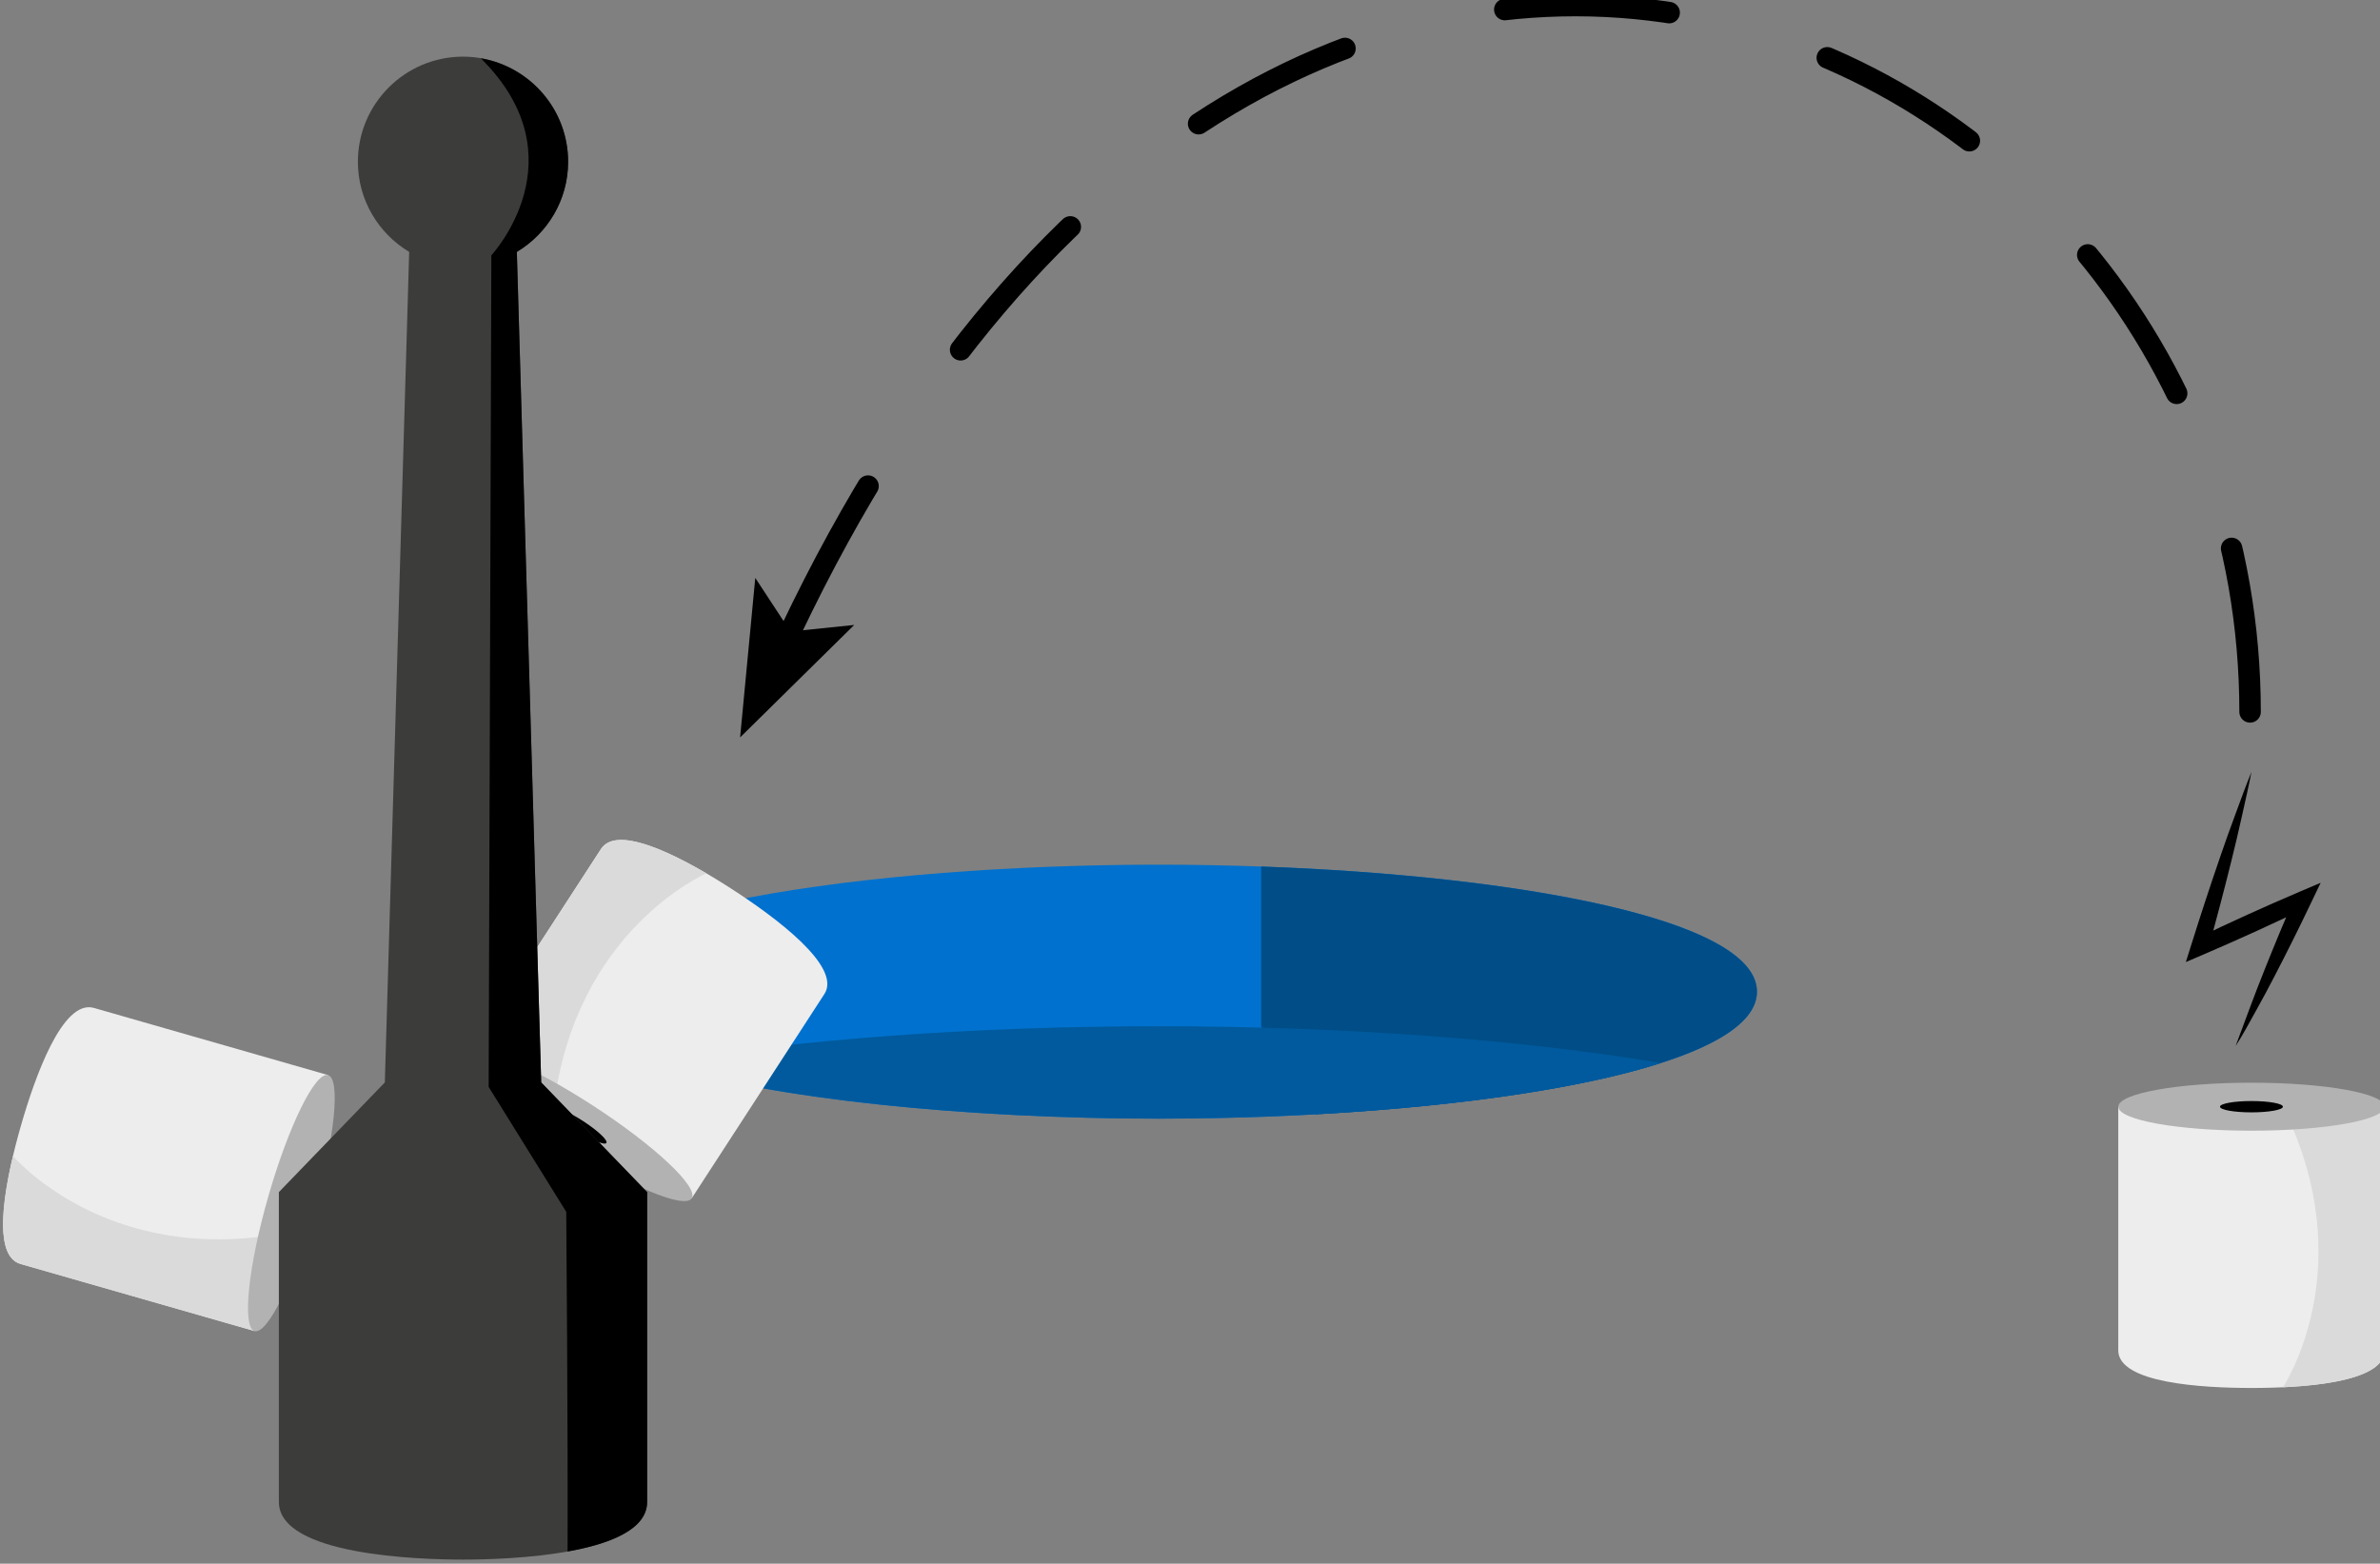 <?xml version="1.0" encoding="UTF-8" standalone="no"?>
<svg
   xmlns:dc="http://purl.org/dc/elements/1.1/"
   xmlns:cc="http://creativecommons.org/ns#"
   xmlns:rdf="http://www.w3.org/1999/02/22-rdf-syntax-ns#"
   xmlns:svg="http://www.w3.org/2000/svg"
   xmlns="http://www.w3.org/2000/svg"
   id="svg6099"
   version="1.1"
   viewBox="0 0 43.042 28.282"
   height="28.282mm"
   width="43.042mm">
  <rect x="0" y="0" width="43.042" height="28.282" fill="#808080" stroke="none"/>
  <defs
     id="defs6093">
    <clipPath
       id="clipPath3737"
       clipPathUnits="userSpaceOnUse">
      <path
         id="path3735"
         d="m 15.144,446.825 h 125.617 v 47.452 H 15.144 Z" />
    </clipPath>
    <clipPath
       id="clipPath3763"
       clipPathUnits="userSpaceOnUse">
      <path
         id="path3761"
         d="M 61.974,451.388 H 33.368 c -3.285,0 -4.771,-1.987 -5.433,-3.55 v 0 c 0.627,1.044 1.771,1.743 3.077,1.743 v 0 h -0.137 30.256 c 4.928,0 9.022,3.574 9.833,8.272 v 0 c -1.26,-3.757 -4.809,-6.465 -8.99,-6.465 m -28.739,0 h 0.133 z" />
    </clipPath>
    <clipPath
       id="clipPath3775"
       clipPathUnits="userSpaceOnUse">
      <path
         id="path3773"
         d="m 94.829,449.581 h 30.119 c 1.307,0 2.451,-0.699 3.077,-1.743 v 0 c -0.661,1.563 -2.147,3.55 -5.431,3.55 v 0 h 0.13 -28.739 c -4.179,0 -7.729,2.708 -8.989,6.465 v 0 c 0.81,-4.698 4.905,-8.272 9.833,-8.272" />
    </clipPath>
    <clipPath
       id="clipPath3787"
       clipPathUnits="userSpaceOnUse">
      <path
         id="path3785"
         d="m 15.144,478.37 v -8.83 h 45.987 c 5.511,0 9.978,-4.469 9.978,-9.98 v 0 -0.061 -0.017 c 0,-0.014 -10e-4,-0.03 -10e-4,-0.045 v 0 -0.017 c 0,-0.015 -0.001,-0.031 -0.001,-0.047 v 0 -0.011 c -0.001,-0.019 -0.001,-0.039 -0.001,-0.058 v 0 -0.003 c -0.011,-0.493 -0.061,-0.976 -0.142,-1.448 v 0 c -0.17,-0.984 -0.482,-1.918 -0.919,-2.781 v 0 c 0,0 -0.001,-10e-4 -0.001,-0.003 v 0 c -0.009,-0.016 -0.017,-0.034 -0.026,-0.051 v 0 c 0,-10e-4 -0.001,-10e-4 -0.001,-0.003 v 0 c -0.009,-0.016 -0.018,-0.034 -0.028,-0.051 v 0 -10e-4 c -0.017,-0.036 -0.036,-0.071 -0.054,-0.106 v 0 c -0.003,-0.004 -0.005,-0.007 -0.007,-0.011 v 0 c -0.007,-0.013 -0.012,-0.025 -0.02,-0.038 v 0 c -0.005,-0.007 -0.008,-0.015 -0.013,-0.023 v 0 c -0.005,-0.009 -0.01,-0.017 -0.014,-0.026 v 0 c -0.005,-0.009 -0.009,-0.018 -0.015,-0.027 v 0 c -0.003,-0.007 -0.008,-0.014 -0.012,-0.021 v 0 c -0.006,-0.011 -0.01,-0.02 -0.017,-0.03 v 0 c -0.002,-0.006 -0.007,-0.013 -0.01,-0.018 v 0 c -0.006,-0.011 -0.011,-0.022 -0.018,-0.033 v 0 c -0.002,-0.004 -0.006,-0.009 -0.008,-0.014 v 0 c -0.007,-0.012 -0.014,-0.024 -0.02,-0.036 v 0 c -0.003,-0.003 -0.004,-0.004 -0.005,-0.007 v 0 c -1.319,-2.283 -3.52,-3.996 -6.136,-4.674 v 0 c 0,0 -10e-4,-10e-4 -0.002,-10e-4 v 0 c -0.016,-0.004 -0.031,-0.008 -0.048,-0.011 v 0 c -0.001,0 -0.005,-0.002 -0.008,-0.003 v 0 c -0.014,-0.004 -0.029,-0.006 -0.044,-0.011 v 0 c -0.003,-10e-4 -0.008,-0.002 -0.011,-0.003 v 0 c -0.016,-0.003 -0.029,-0.007 -0.044,-0.01 v 0 c -0.003,0 -0.008,-0.002 -0.01,-0.003 v 0 c -0.016,-0.004 -0.031,-0.008 -0.045,-0.011 v 0 c -0.004,-10e-4 -0.008,-0.002 -0.009,-0.002 v 0 c -0.018,-0.004 -0.033,-0.007 -0.047,-0.011 v 0 c -0.003,0 -0.003,0 -0.005,0 v 0 c -0.066,-0.016 -0.135,-0.031 -0.202,-0.045 v 0 c -0.006,0 -0.009,-0.002 -0.015,-0.003 v 0 c -0.011,-0.003 -0.026,-0.005 -0.038,-0.008 v 0 c -0.007,-10e-4 -0.013,-0.002 -0.018,-0.003 v 0 c -0.013,-0.003 -0.025,-0.004 -0.037,-0.008 v 0 c -0.008,-0.001 -0.015,-0.003 -0.021,-0.004 v 0 c -0.012,-10e-4 -0.024,-0.004 -0.038,-0.007 v 0 c -0.006,-10e-4 -0.012,-0.002 -0.019,-0.003 v 0 c -0.011,-0.003 -0.026,-0.005 -0.038,-0.008 v 0 c -0.006,-0.001 -0.012,-0.001 -0.017,-0.003 v 0 c -0.014,-0.002 -0.027,-0.005 -0.04,-0.007 v 0 c -0.006,0 -0.011,-0.002 -0.015,-0.003 v 0 c -0.016,-0.002 -0.028,-0.005 -0.044,-0.008 v 0 h -0.008 c -0.046,-0.009 -0.092,-0.016 -0.138,-0.023 v 0 c -0.007,-0.002 -0.015,-0.002 -0.023,-0.004 v 0 c -0.011,-0.001 -0.021,-0.003 -0.034,-0.005 v 0 c -0.008,-10e-4 -0.014,-0.002 -0.022,-0.004 v 0 c -0.013,-0.001 -0.024,-0.002 -0.035,-0.004 v 0 c -0.009,-0.002 -0.018,-0.003 -0.026,-0.003 v 0 c -0.011,-0.002 -0.021,-0.004 -0.033,-0.005 v 0 c -0.009,-0.002 -0.016,-0.003 -0.024,-0.003 v 0 c -0.012,-0.001 -0.023,-0.003 -0.034,-0.005 v 0 c -0.009,-0.002 -0.019,-0.003 -0.028,-0.004 v 0 c -0.009,-0.001 -0.019,-0.001 -0.029,-0.004 v 0 c -0.011,-10e-4 -0.021,-0.002 -0.031,-0.004 v 0 c -0.01,-10e-4 -0.02,-10e-4 -0.029,-0.004 v 0 c -0.011,0 -0.021,-0.001 -0.033,-0.003 v 0 c -0.009,-0.001 -0.018,-0.002 -0.027,-0.003 v 0 c -0.015,-10e-4 -0.031,-0.003 -0.049,-0.005 v 0 c -0.002,-10e-4 -0.007,-10e-4 -0.009,-0.002 v 0 c -0.019,-0.002 -0.04,-0.003 -0.06,-0.005 v 0 c -0.005,-10e-4 -0.012,-0.002 -0.02,-0.003 v 0 c -0.012,-10e-4 -0.026,-0.003 -0.038,-0.004 v 0 c -0.009,0 -0.018,-0.002 -0.027,-0.002 v 0 c -0.012,-0.001 -0.023,-0.002 -0.034,-0.003 v 0 c -0.009,-10e-4 -0.018,-0.002 -0.027,-0.003 v 0 c -0.01,-10e-4 -0.021,-10e-4 -0.034,-0.003 v 0 c -0.008,0 -0.017,-0.001 -0.026,-0.001 v 0 c -0.012,-10e-4 -0.023,-0.002 -0.035,-0.003 v 0 c -0.007,-10e-4 -0.015,-0.002 -0.023,-0.003 v 0 c -0.014,0 -0.026,0 -0.036,-0.002 v 0 c -0.009,0 -0.018,-10e-4 -0.027,-10e-4 v 0 c -0.013,-0.001 -0.025,-0.002 -0.036,-0.003 v 0 c -0.008,-10e-4 -0.016,-10e-4 -0.024,-0.002 v 0 c -0.014,-0.001 -0.029,-0.001 -0.045,-0.003 v 0 h -0.016 c -0.02,-10e-4 -0.041,-0.002 -0.06,-0.004 v 0 h -0.008 c -0.018,-0.001 -0.036,-0.002 -0.053,-0.003 v 0 c -0.008,0 -0.015,0 -0.023,0 v 0 c -0.013,0 -0.024,-0.002 -0.038,-0.002 v 0 c -0.008,0 -0.016,0 -0.025,-0.001 v 0 c -0.012,0 -0.023,-10e-4 -0.034,-10e-4 v 0 c -0.009,0 -0.018,-0.001 -0.027,-0.001 v 0 c -0.013,0 -0.024,-10e-4 -0.035,-10e-4 v 0 c -0.008,0 -0.017,0 -0.026,-10e-4 v 0 c -0.013,0 -0.025,0 -0.036,-0.001 v 0 h -0.026 c -0.011,0 -0.025,-10e-4 -0.037,-10e-4 v 0 h -0.025 c -0.012,0 -0.026,0 -0.038,0 v 0 H 61.191 61.131 31.012 30.973 30.961 30.92 30.919 c -0.014,-0.002 -0.026,-0.002 -0.041,-0.003 v 0 H 30.87 c -0.013,-10e-4 -0.028,-10e-4 -0.041,-0.002 v 0 h -0.001 c -0.015,-0.001 -0.029,-0.002 -0.042,-0.003 v 0 h -0.007 c -0.029,-10e-4 -0.057,-0.004 -0.084,-0.007 v 0 h -0.007 c -0.029,-0.002 -0.056,-0.005 -0.085,-0.009 v 0 h -0.004 c -1.507,-0.173 -2.731,-1.281 -3.077,-2.732 v 0 h 100.915 c -0.28,1.176 -1.136,2.127 -2.254,2.538 v 0 h -0.003 c -0.027,0.011 -0.054,0.02 -0.081,0.029 v 0 c 0,0 -0.001,0 -0.002,0 v 0 c -0.026,0.009 -0.053,0.018 -0.08,0.027 v 0 c -0.002,0 -0.003,0 -0.003,0 v 0 c -0.027,0.009 -0.054,0.016 -0.081,0.025 v 0 h -0.005 c -0.013,0.005 -0.027,0.009 -0.04,0.012 v 0 c -0.014,0.004 -0.027,0.008 -0.038,0.01 v 0 c -0.004,10e-4 -0.006,0.002 -0.008,0.002 v 0 c -0.014,0.005 -0.026,0.007 -0.04,0.01 v 0 c -0.001,0 -0.003,10e-4 -0.003,10e-4 v 0 c -0.011,0.003 -0.025,0.006 -0.037,0.009 v 0 c -0.001,0 -0.004,10e-4 -0.007,10e-4 v 0 c -0.012,0.003 -0.026,0.006 -0.038,0.009 v 0 c -0.002,0 -0.006,0 -0.009,0.002 v 0 c -0.009,0.002 -0.019,0.004 -0.031,0.006 v 0 c -0.003,0.001 -0.005,0.001 -0.009,0.003 v 0 c -0.013,0.002 -0.024,0.004 -0.038,0.007 v 0 c -0.003,0 -0.005,0 -0.009,0.002 v 0 c -0.011,0.001 -0.021,0.003 -0.031,0.005 v 0 c -0.004,10e-4 -0.008,0.002 -0.009,0.002 v 0 c -0.014,0.002 -0.026,0.004 -0.039,0.007 v 0 c -0.004,0 -0.006,0.001 -0.01,0.001 v 0 c -0.01,10e-4 -0.021,0.003 -0.031,0.005 v 0 c -0.003,0 -0.007,10e-4 -0.009,10e-4 v 0 c -0.013,0.003 -0.026,0.004 -0.038,0.007 v 0 c -0.004,0 -0.007,0 -0.009,0 v 0 c -0.012,0.002 -0.024,0.004 -0.034,0.005 v 0 c -0.002,0 -0.006,0.001 -0.009,0.001 v 0 c -0.011,0.002 -0.026,0.003 -0.037,0.004 v 0 c -0.005,0.001 -0.008,0.001 -0.01,0.002 v 0 c -0.013,0.001 -0.024,0.002 -0.034,0.005 v 0 h -0.009 c -0.011,0.001 -0.026,0.001 -0.037,0.003 v 0 c -0.005,0 -0.008,0 -0.012,0.001 v 0 c -0.012,10e-4 -0.023,0.002 -0.034,0.003 v 0 h -0.007 c -0.013,0.002 -0.027,0.003 -0.04,0.003 v 0 h -0.009 c -0.012,0.001 -0.023,0.002 -0.037,0.003 v 0 h -0.004 c -0.014,10e-4 -0.027,10e-4 -0.041,0.002 v 0 h -0.009 c -0.013,0.001 -0.026,0.001 -0.04,0.003 v 0 h -0.001 -0.042 -0.011 -0.04 -30.119 -0.061 -0.021 c -0.014,0 -0.026,0 -0.04,0 v 0 h -0.023 c -0.014,0 -0.026,10e-4 -0.039,10e-4 v 0 h -0.023 c -0.014,0.001 -0.026,0.001 -0.037,0.001 v 0 c -0.008,10e-4 -0.017,10e-4 -0.026,10e-4 v 0 c -0.011,0 -0.024,10e-4 -0.036,10e-4 v 0 c -0.009,0 -0.017,0.001 -0.026,0.001 v 0 c -0.011,0 -0.024,10e-4 -0.036,10e-4 v 0 c -0.008,0.001 -0.017,0.001 -0.025,0.001 v 0 c -0.012,0 -0.025,0.002 -0.037,0.002 v 0 c -0.008,0 -0.017,0 -0.024,0 v 0 c -0.016,0.001 -0.033,0.002 -0.05,0.003 v 0 h -0.009 c -0.02,0.002 -0.042,0.003 -0.062,0.004 v 0 h -0.016 c -0.014,0.002 -0.03,0.002 -0.045,0.003 v 0 c -0.008,10e-4 -0.014,10e-4 -0.022,0.002 v 0 c -0.013,0.001 -0.025,0.002 -0.036,0.003 v 0 c -0.009,0 -0.017,10e-4 -0.026,10e-4 v 0 c -0.013,0.002 -0.025,0.002 -0.036,0.002 v 0 c -0.009,10e-4 -0.018,0.002 -0.026,0.003 v 0 c -0.011,0.001 -0.023,0.002 -0.034,0.003 v 0 c -0.01,0 -0.018,0.001 -0.028,0.001 v 0 c -0.01,0.002 -0.02,0.002 -0.031,0.003 v 0 c -0.009,0.001 -0.02,0.002 -0.03,0.003 v 0 c -0.01,0.001 -0.02,0.002 -0.03,0.003 v 0 c -0.009,0 -0.019,0.002 -0.028,0.002 v 0 c -0.013,0.001 -0.026,0.003 -0.037,0.004 v 0 c -0.008,10e-4 -0.016,0.002 -0.023,0.003 v 0 c -0.019,0.002 -0.038,0.003 -0.057,0.005 v 0 c -0.005,0.001 -0.009,0.002 -0.016,0.002 v 0 c -0.015,0.002 -0.029,0.004 -0.045,0.005 v 0 c -0.01,0.001 -0.019,0.002 -0.029,0.003 v 0 c -0.009,0.002 -0.018,0.003 -0.028,0.003 v 0 c -0.012,0.003 -0.023,0.003 -0.033,0.005 v 0 c -0.01,10e-4 -0.019,0.002 -0.028,0.003 v 0 c -0.01,0.003 -0.019,0.003 -0.03,0.004 v 0 c -0.009,10e-4 -0.018,0.002 -0.027,0.004 v 0 c -0.013,0.001 -0.024,0.004 -0.034,0.005 v 0 c -0.009,0 -0.017,10e-4 -0.024,0.002 v 0 c -0.012,0.002 -0.022,0.004 -0.035,0.006 v 0 c -0.008,0 -0.015,10e-4 -0.022,0.003 v 0 c -0.014,0.001 -0.026,0.003 -0.037,0.004 v 0 c -0.008,0.002 -0.014,0.003 -0.021,0.004 v 0 c -0.013,0.002 -0.024,0.004 -0.037,0.005 v 0 c -0.005,0.002 -0.012,0.002 -0.017,0.003 v 0 c -0.05,0.008 -0.1,0.017 -0.149,0.024 v 0 h -0.001 c -0.016,0.003 -0.031,0.006 -0.045,0.009 v 0 c -0.006,0 -0.009,0.002 -0.014,0.002 v 0 c -0.013,0.002 -0.03,0.005 -0.044,0.007 v 0 c -0.004,0.002 -0.008,0.002 -0.012,0.003 v 0 c -0.015,0.003 -0.028,0.006 -0.043,0.009 v 0 c -0.004,0 -0.01,0.001 -0.014,0.002 v 0 c -0.015,0.003 -0.029,0.006 -0.042,0.007 v 0 c -0.005,10e-4 -0.01,0.003 -0.016,0.004 v 0 c -0.013,0.004 -0.028,0.005 -0.04,0.008 v 0 c -0.006,10e-4 -0.009,0.002 -0.015,0.003 v 0 c -0.013,0.003 -0.029,0.005 -0.043,0.009 v 0 c -0.003,0 -0.005,0.002 -0.008,0.002 v 0 c -0.086,0.018 -0.175,0.036 -0.261,0.056 v 0 c -0.002,0.001 -0.003,0.001 -0.005,0.002 v 0 c -0.017,0.003 -0.033,0.007 -0.049,0.012 v 0 c -0.002,0 -0.004,0.002 -0.005,0.002 v 0 c -0.017,0.003 -0.032,0.007 -0.047,0.01 v 0 c -0.004,10e-4 -0.007,0.002 -0.008,0.002 v 0 c -0.017,0.006 -0.034,0.008 -0.05,0.013 v 0 h -0.002 c -3.889,0.984 -6.87,4.255 -7.427,8.298 v 0 c -0.004,0.015 -0.006,0.029 -0.007,0.042 v 0 0.005 c -0.047,0.351 -0.075,0.708 -0.084,1.071 v 0 c 0,0.001 0,0.004 -0.002,0.006 v 0 c 0,0.018 0,0.035 -10e-4,0.052 v 0 0.016 c 0,0.016 -0.001,0.03 -0.001,0.044 v 0 0.019 c 0,0.014 -0.001,0.029 -0.001,0.044 v 0 0.017 0.061 c 0,5.511 4.47,9.98 9.979,9.98 v 0 h 45.932 v 8.83 z" />
    </clipPath>
    <clipPath
       id="clipPath3799"
       clipPathUnits="userSpaceOnUse">
      <path
         id="path3797"
         d="m 109.364,494.277 v -0.447 h 7.105 l 18.905,-14.729 h -5.857 -20.153 v -0.731 h 31.397 v 0.007 l -0.17,0.023 -22.81,15.857 v 0.02 z" />
    </clipPath>
    <clipPath
       id="clipPath3811"
       clipPathUnits="userSpaceOnUse">
      <path
         id="path3809"
         d="m 77.948,493.83 h 31.479 v 0.446 H 77.948 Z m 0,-15.46 h 31.479 v 0.732 H 77.948 Z" />
    </clipPath>
    <clipPath
       id="clipPath3823"
       clipPathUnits="userSpaceOnUse">
      <path
         id="path3821"
         d="m 46.501,493.83 h 31.51 v 0.446 h -31.51 z m 0,-15.46 h 31.51 v 0.732 h -31.51 z" />
    </clipPath>
    <clipPath
       id="clipPath3835"
       clipPathUnits="userSpaceOnUse">
      <path
         id="path3833"
         d="M 38.21,494.277 15.144,478.37 h 4.507 26.914 v 0.731 H 26.442 20.588 L 39.49,493.83 h 7.075 v 0.447 z" />
    </clipPath>
    <clipPath
       id="clipPath3847"
       clipPathUnits="userSpaceOnUse">
      <path
         id="path3845"
         d="m 15.144,446.825 h 125.617 v 47.452 H 15.144 Z" />
    </clipPath>
    <clipPath
       id="clipPath4145"
       clipPathUnits="userSpaceOnUse">
      <path
         id="path4143"
         d="m 150.927,534.288 h 56.728 v 11.381 h -56.728 z" />
    </clipPath>
    <clipPath
       id="clipPath4065"
       clipPathUnits="userSpaceOnUse">
      <path
         id="path4063"
         d="m 283.819,432.203 h 37.427 v 15.781 h -37.427 z" />
    </clipPath>
    <clipPath
       id="clipPath4089"
       clipPathUnits="userSpaceOnUse">
      <path
         id="path4087"
         d="m 242.424,427.871 h 26.788 v 104.334 h -26.788 z" />
    </clipPath>
    <clipPath
       id="clipPath3993"
       clipPathUnits="userSpaceOnUse">
      <path
         id="path3991"
         d="m 150.927,404.181 h 58.954 v 23.689 h -58.954 z" />
    </clipPath>
    <clipPath
       id="clipPath4331"
       clipPathUnits="userSpaceOnUse">
      <path
         id="path4329"
         d="M 60.413,14.173 H 359.116 V 166.634 H 60.413 Z" />
    </clipPath>
    <clipPath
       id="clipPath11877"
       clipPathUnits="userSpaceOnUse">
      <path
         id="path11875"
         d="m 34.016,319.509 h 151.715 v 79.509 H 34.016 Z" />
    </clipPath>
    <clipPath
       id="clipPath11861"
       clipPathUnits="userSpaceOnUse">
      <path
         id="path11859"
         d="m 34.016,319.509 h 151.715 v 79.509 H 34.016 Z" />
    </clipPath>
    <clipPath
       id="clipPath11925"
       clipPathUnits="userSpaceOnUse">
      <path
         id="path11923"
         d="m 252.988,336.052 h 122.01 v 80.173 h -122.01 z" />
    </clipPath>
  </defs>
  <g
     transform="translate(94.601,185.657)"
     id="layer1">
    <g
       id="g11919"
       transform="matrix(0.353,0,0,-0.353,-183.85,-38.823)">
      <g
         clip-path="url(#clipPath11925)"
         id="g11921">
        <g
           transform="translate(312.194,371.657)"
           id="g11927">
          <path
             id="path11929"
             style="fill:#0071ce;fill-opacity:1;fill-rule:nonzero;stroke:none"
             d="m 0,0 c -14.858,0 -30.649,-2.28 -30.649,-6.507 0,-4.226 15.791,-6.506 30.649,-6.506 14.858,0 30.648,2.28 30.648,6.506 C 30.648,-2.28 14.858,0 0,0" />
        </g>
        <g
           transform="translate(317.442,371.562)"
           id="g11931">
          <path
             id="path11933"
             style="fill:#004d87;fill-opacity:1;fill-rule:nonzero;stroke:none"
             d="m 0,0 v -8.184 l 2.792,-4.511 c 12.004,0.665 22.609,2.82 22.609,6.283 C 25.401,-2.682 13.102,-0.469 0,0" />
        </g>
        <g
           transform="translate(312.194,358.645)"
           id="g11935">
          <path
             id="path11937"
             style="fill:#005a9d;fill-opacity:1;fill-rule:nonzero;stroke:none"
             d="M 0,0 C 9.751,0 19.903,0.982 25.731,2.851 18.61,4.05 9.512,4.734 0,4.734 -9.513,4.734 -18.611,4.05 -25.731,2.851 -19.903,0.982 -9.751,0 0,0" />
        </g>
        <g
           transform="translate(373.827,359.256)"
           id="g11939">
          <path
             id="path11941"
             style="fill:#ededed;fill-opacity:1;fill-rule:nonzero;stroke:none"
             d="M 0,0 V 0.001 H -11.302 V 0 h -1.172 v -12.481 c 0,-1.678 4.275,-1.929 6.823,-1.929 2.548,0 6.823,0.251 6.823,1.929 L 1.172,0 Z" />
        </g>
        <g
           transform="translate(369.788,359.257)"
           id="g11943">
          <path
             id="path11945"
             style="fill:#dadada;fill-opacity:1;fill-rule:nonzero;stroke:none"
             d="m 0,0 c 4.101,-8.267 0,-14.376 0,-14.376 2.417,0.112 5.211,0.537 5.211,1.893 V -0.001 H 4.039 V 0 Z" />
        </g>
        <g
           transform="translate(374.999,359.257)"
           id="g11947">
          <path
             id="path11949"
             style="fill:#b2b2b2;fill-opacity:1;fill-rule:nonzero;stroke:none"
             d="m 0,0 c 0,-0.68 -3.055,-1.23 -6.822,-1.23 -3.769,0 -6.822,0.55 -6.822,1.23 0,0.68 3.053,1.23 6.822,1.23 C -3.055,1.23 0,0.68 0,0" />
        </g>
        <g
           transform="translate(369.788,359.257)"
           id="g11951">
          <path
             id="path11953"
             style="fill:#000000;fill-opacity:1;fill-rule:nonzero;stroke:none"
             d="m 0,0 c 0,-0.161 -0.722,-0.29 -1.612,-0.29 -0.889,0 -1.611,0.129 -1.611,0.29 0,0.161 0.722,0.29 1.611,0.29 C -0.722,0.29 0,0.161 0,0" />
        </g>
        <g
           transform="translate(266.199,348.887)"
           id="g11955">
          <path
             id="path11957"
             style="fill:#ededed;fill-opacity:1;fill-rule:nonzero;stroke:none"
             d="M 0,0 H 0.001 L 3.116,10.864 H 3.115 l 0.324,1.126 -11.998,3.441 c -1.614,0.462 -3.033,-3.577 -3.736,-6.027 -0.702,-2.45 -1.639,-6.628 -0.025,-7.09 l 11.997,-3.44 z" />
        </g>
        <g
           transform="translate(267.314,352.769)"
           id="g11959">
          <path
             id="path11961"
             style="fill:#dadada;fill-opacity:1;fill-rule:nonzero;stroke:none"
             d="m 0,0 c -9.077,-1.663 -13.819,3.962 -13.819,3.962 -0.558,-2.354 -0.92,-5.157 0.384,-5.531 l 11.997,-3.439 0.324,1.126 0.001,-10e-4 z" />
        </g>
        <g
           transform="translate(265.877,347.76)"
           id="g11963">
          <path
             id="path11965"
             style="fill:#b2b2b2;fill-opacity:1;fill-rule:nonzero;stroke:none"
             d="m 0,0 c -0.653,0.187 -0.34,3.275 0.698,6.897 1.039,3.622 2.409,6.406 3.063,6.219 C 4.414,12.929 4.101,9.842 3.062,6.219 2.024,2.597 0.653,-0.187 0,0" />
        </g>
        <g
           transform="translate(267.313,352.77)"
           id="g11967">
          <path
             id="path11969"
             style="fill:#000000;fill-opacity:1;fill-rule:nonzero;stroke:none"
             d="M 0,0 C -0.154,0.044 -0.08,0.773 0.165,1.629 0.41,2.484 0.734,3.142 0.888,3.098 1.043,3.054 0.968,2.324 0.723,1.468 0.477,0.614 0.154,-0.044 0,0" />
        </g>
        <g
           transform="translate(277.806,361.356)"
           id="g11971">
          <path
             id="path11973"
             style="fill:#ededed;fill-opacity:1;fill-rule:nonzero;stroke:none"
             d="m 0,0 -0.001,-0.001 9.479,-6.156 10e-4,0.001 0.982,-0.638 6.798,10.468 C 18.173,5.081 14.725,7.62 12.587,9.008 10.45,10.395 6.729,12.512 5.815,11.106 L -0.982,0.638 Z" />
        </g>
        <g
           transform="translate(281.193,359.156)"
           id="g11975">
          <path
             id="path11977"
             style="fill:#dadada;fill-opacity:1;fill-rule:nonzero;stroke:none"
             d="M 0,0 C 1.064,9.166 7.83,12.056 7.83,12.056 5.741,13.278 3.167,14.444 2.429,13.307 L -4.369,2.839 -3.387,2.201 -3.388,2.2 Z" />
        </g>
        <g
           transform="translate(276.823,361.994)"
           id="g11979">
          <path
             id="path11981"
             style="fill:#b2b2b2;fill-opacity:1;fill-rule:nonzero;stroke:none"
             d="m 0,0 c 0.37,0.57 3.232,-0.633 6.392,-2.685 3.159,-2.052 5.422,-4.177 5.051,-4.747 -0.369,-0.569 -3.23,0.633 -6.391,2.686 C 1.892,-2.695 -0.37,-0.57 0,0" />
        </g>
        <g
           transform="translate(281.193,359.156)"
           id="g11983">
          <path
             id="path11985"
             style="fill:#000000;fill-opacity:1;fill-rule:nonzero;stroke:none"
             d="M 0,0 C 0.087,0.134 0.763,-0.15 1.509,-0.635 2.256,-1.119 2.791,-1.62 2.703,-1.756 2.616,-1.89 1.939,-1.606 1.194,-1.121 0.447,-0.637 -0.087,-0.134 0,0" />
        </g>
        <g
           transform="translate(293.326,383.604)"
           id="g11987">
          <path
             id="path11989"
             style="fill:none;stroke:#000000;stroke-width:1.1;stroke-linecap:round;stroke-linejoin:round;stroke-miterlimit:4;stroke-dasharray:8.448, 8.448;stroke-dashoffset:0;stroke-opacity:1"
             d="M 0,0 C 25.51,53.662 74.78,31.335 74.78,-4.121" />
        </g>
        <g
           transform="translate(290.747,378.178)"
           id="g11991">
          <path
             id="path11993"
             style="fill:#000000;fill-opacity:1;fill-rule:nonzero;stroke:none"
             d="M 0,0 5.846,5.762 2.579,5.426 0.777,8.172 Z" />
        </g>
        <g
           transform="translate(280.556,360.501)"
           id="g11995">
          <path
             id="path11997"
             style="fill:#3c3c3b;fill-opacity:1;fill-rule:nonzero;stroke:none"
             d="m 0,0 -1.247,42.553 c 1.57,0.942 2.627,2.657 2.627,4.618 0,2.97 -2.415,5.386 -5.385,5.386 -2.97,0 -5.386,-2.416 -5.386,-5.386 0,-1.961 1.057,-3.676 2.628,-4.618 L -8.01,0 -13.439,-5.621 v -15.873 c 0,-2.742 7.222,-2.955 9.434,-2.955 2.213,0 9.433,0.213 9.433,2.955 v 15.873 z" />
        </g>
        <g
           transform="translate(285.985,339.006)"
           id="g11999">
          <path
             id="path12001"
             style="fill:#000000;fill-opacity:1;fill-rule:nonzero;stroke:none"
             d="m 0,0 v 15.873 l -5.428,5.621 -1.248,42.553 c 1.571,0.943 2.628,2.657 2.628,4.618 0,2.659 -1.937,4.867 -4.473,5.302 5.176,-5.128 0.539,-10.093 0.539,-10.093 L -8.12,21.265 -4.145,14.864 c 0,0 0.094,-11.477 0.068,-17.404 l 0.001,10e-4 C -1.916,-2.153 0,-1.412 0,0" />
        </g>
        <g
           transform="translate(367.365,362.366)"
           id="g12003">
          <path
             id="path12005"
             style="fill:#000000;fill-opacity:1;fill-rule:nonzero;stroke:none"
             d="m 0,0 c 0.485,1.291 0.953,2.59 1.467,3.868 0.51,1.279 1.039,2.55 1.582,3.813 L 3.635,7.096 C 1.893,6.252 0.132,5.453 -1.647,4.689 L -2.55,4.302 -2.26,5.223 c 0.466,1.484 0.95,2.962 1.457,4.434 0.254,0.736 0.509,1.471 0.785,2.2 0.271,0.73 0.534,1.463 0.829,2.187 C 0.664,13.277 0.487,12.518 0.318,11.758 0.153,10.996 -0.032,10.24 -0.218,9.484 -0.591,7.973 -0.989,6.469 -1.404,4.97 l -0.612,0.533 c 1.744,0.838 3.505,1.64 5.285,2.398 L 4.357,8.364 3.855,7.316 C 3.262,6.073 2.65,4.84 2.014,3.617 1.697,3.005 1.375,2.396 1.036,1.795 0.699,1.192 0.378,0.581 0,0" />
        </g>
      </g>
    </g>
  </g>
</svg>
